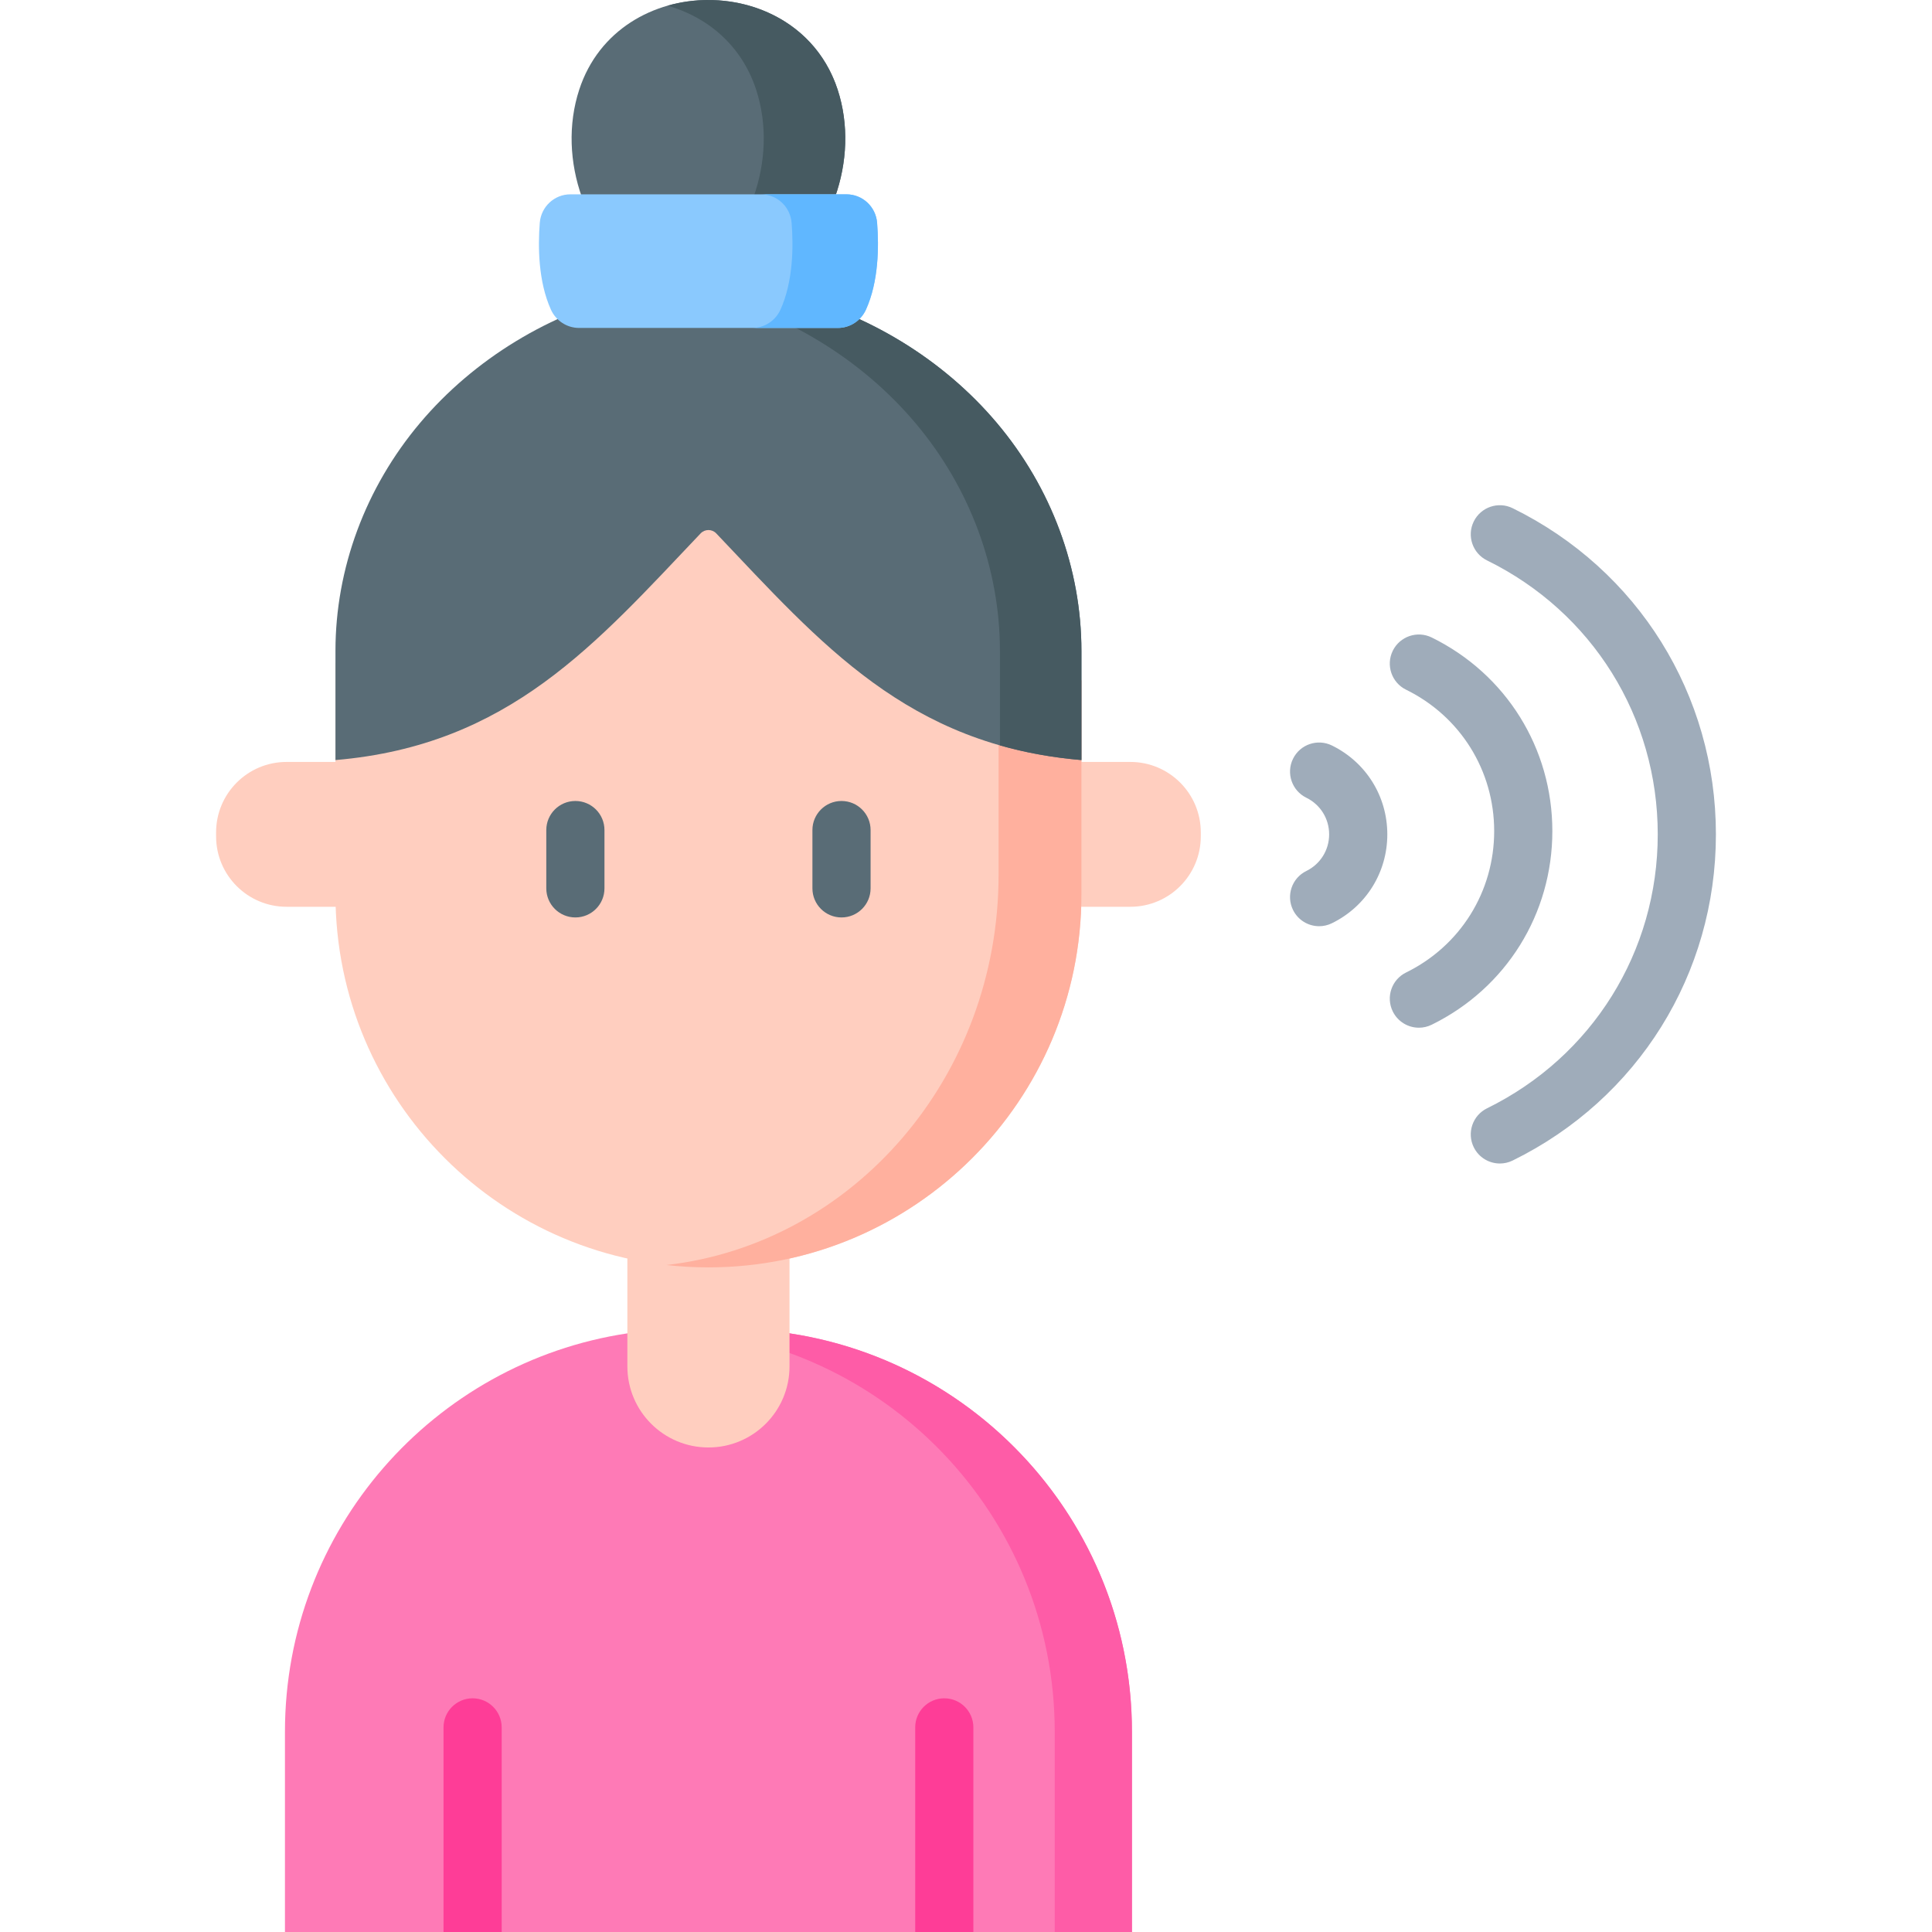 <svg id="Capa_1" enable-background="new 0 0 512 512" height="512" viewBox="0 0 512 512" width="512" xmlns="http://www.w3.org/2000/svg"><g><path d="m278.58 240.306h20.969c10.314 0 18.675-8.361 18.675-18.675v-1.034c0-10.314-8.361-18.675-18.675-18.675h-20.969z" fill="#ffcebf"/><g><g><path d="m397.483 308.341c-2.847 0-5.584-1.584-6.924-4.31-1.877-3.821-.302-8.44 3.519-10.317 27.906-13.71 45.242-41.529 45.242-72.599 0-31.071-17.336-58.889-45.243-72.6-3.821-1.877-5.395-6.496-3.519-10.317 1.877-3.82 6.494-5.395 10.317-3.519 33.221 16.323 53.86 49.443 53.86 86.436s-20.637 70.112-53.859 86.435c-1.094.536-2.252.791-3.393.791z" fill="#9facba"/></g><g><path d="m376.024 272.353c-2.847 0-5.584-1.584-6.924-4.31-1.877-3.821-.301-8.44 3.519-10.317 14.406-7.077 23.354-21.437 23.354-37.475s-8.948-30.397-23.354-37.475c-3.82-1.877-5.395-6.496-3.519-10.317 1.877-3.82 6.494-5.394 10.317-3.519 19.72 9.689 31.971 29.35 31.971 51.31s-12.251 41.622-31.971 51.31c-1.093.538-2.251.793-3.393.793z" fill="#9facba"/></g><g><path d="m349.587 245.455c-2.847 0-5.584-1.584-6.924-4.311-1.877-3.821-.302-8.439 3.519-10.317 3.734-1.835 6.055-5.557 6.055-9.713 0-4.157-2.32-7.879-6.055-9.714-3.821-1.878-5.395-6.496-3.519-10.317 1.877-3.821 6.495-5.394 10.317-3.519 9.05 4.447 14.672 13.47 14.672 23.55 0 10.078-5.622 19.102-14.672 23.549-1.093.537-2.251.792-3.393.792z" fill="#9facba"/></g></g><path d="m299.975 458.929v53.07h-224.459v-53.07c0-53.522 39.381-97.847 90.745-105.575 3.69-.565 7.451-.935 11.264-1.089.709-.041 1.429-.062 2.148-.082.874-.021 1.747-.031 2.621-.031h10.904c5.447 0 10.801.411 16.032 1.202 51.364 7.728 90.745 52.052 90.745 105.575z" fill="#fe7ab6"/><path d="m299.975 458.93v53.07h-20.462v-53.07c0-57.376-45.239-104.178-101.999-106.664 1.583-.082 3.176-.113 4.779-.113h10.904c58.97-.001 106.778 47.797 106.778 106.777z" fill="#fe5ca7"/><path d="m209.229 362.11v-34.163h-42.969v34.163c0 11.865 9.619 21.484 21.484 21.484 11.866 0 21.485-9.619 21.485-21.484z" fill="#ffcebf"/><g><g><path d="m132.954 457.778v54.221h-15.415v-54.221c0-4.255 3.453-7.708 7.708-7.708 4.254 0 7.707 3.453 7.707 7.708z" fill="#fe3d97"/></g><g><path d="m257.953 457.778v54.221h-15.415v-54.221c0-4.255 3.443-7.708 7.708-7.708 4.254 0 7.707 3.453 7.707 7.708z" fill="#fe3d97"/></g></g><path d="m286.588 180.306v56.713c0 54.591-44.252 98.844-98.844 98.844-54.591 0-98.844-44.252-98.844-98.844v-61.16l7.268-17.17 93.942-23.702z" fill="#ffcebf"/><path d="m286.59 180.306v56.716c0 54.587-44.258 98.846-98.845 98.846-3.754 0-7.463-.211-11.106-.622 49.489-5.686 87.995-49.823 87.995-103.41v-51.917z" fill="#ffb09e"/><path d="m96.169 240.306h-20.228c-10.314 0-18.675-8.361-18.675-18.675v-1.034c0-10.314 8.361-18.675 18.675-18.675h20.228z" fill="#ffcebf"/><path d="m264.167 112.074c-14.253-16.894-34.407-29.207-56.801-34.559-6.571-1.57-13.125-2.254-19.621-2.172-6.496-.082-13.05.602-19.621 2.172-22.394 5.352-42.549 17.665-56.802 34.559-14.482 17.166-22.422 38.613-22.422 60.414v28.937c46.087-3.921 69.035-30.887 96.776-60.071 1.122-1.18 3.013-1.18 4.135 0 27.742 29.185 50.689 56.15 96.776 60.071v-28.937c.001-21.801-7.938-43.248-22.42-60.414z" fill="#596c76"/><path d="m286.593 172.489v28.938c-7.82-.67-14.982-1.998-21.603-3.889v-25.049c0-21.798-7.939-43.25-22.424-60.413-14.258-16.894-34.403-29.208-56.806-34.565-2.938-.702-5.876-1.232-8.814-1.588 3.608-.432 7.215-.626 10.802-.583 6.492-.076 13.048.605 19.616 2.171 22.392 5.358 42.548 17.671 56.806 34.565 14.484 17.163 22.423 38.615 22.423 60.413z" fill="#465a61"/><path d="m221.978 23.733c-10.354-31.591-58.081-31.693-68.466.001-6.068 18.517 1.875 40.665 18.328 51.106h3.818 24.176 3.818c16.451-10.442 24.394-32.59 18.326-51.107z" fill="#596c76"/><path d="m203.648 74.842h-21.603c16.451-10.445 24.401-32.589 18.33-51.113-3.889-11.839-13.016-19.259-23.472-22.23 17.445-4.979 38.583 2.452 45.075 22.23 6.071 18.524-1.879 40.668-18.33 51.113z" fill="#465a61"/><path d="m232.443 59.046c-.335-4.255-3.857-7.55-8.125-7.55h-73.146c-4.269 0-7.79 3.294-8.125 7.55-.5 6.357-.409 15.576 2.953 23.012 1.329 2.939 4.232 4.849 7.457 4.849h68.577c3.225 0 6.128-1.91 7.457-4.849 3.361-7.436 3.452-16.655 2.952-23.012z" fill="#8ac9fe"/><path d="m229.485 82.057c-1.329 2.938-4.223 4.85-7.453 4.85h-22.651c3.219 0 6.124-1.912 7.453-4.85 3.359-7.432 3.457-16.656 2.949-23.008-.335-4.256-3.856-7.55-8.123-7.55h22.662c4.267 0 7.788 3.295 8.123 7.55.497 6.352.41 15.577-2.96 23.008z" fill="#60b7ff"/><g><g><path d="m152.482 243.132c-4.257 0-7.708-3.45-7.708-7.708v-15.447c0-4.257 3.45-7.708 7.708-7.708 4.257 0 7.708 3.45 7.708 7.708v15.447c0 4.257-3.451 7.708-7.708 7.708z" fill="#596c76"/></g><g><path d="m223.008 243.132c-4.257 0-7.708-3.45-7.708-7.708v-15.447c0-4.257 3.45-7.708 7.708-7.708 4.257 0 7.708 3.45 7.708 7.708v15.447c0 4.257-3.45 7.708-7.708 7.708z" fill="#596c76"/></g></g></g></svg>